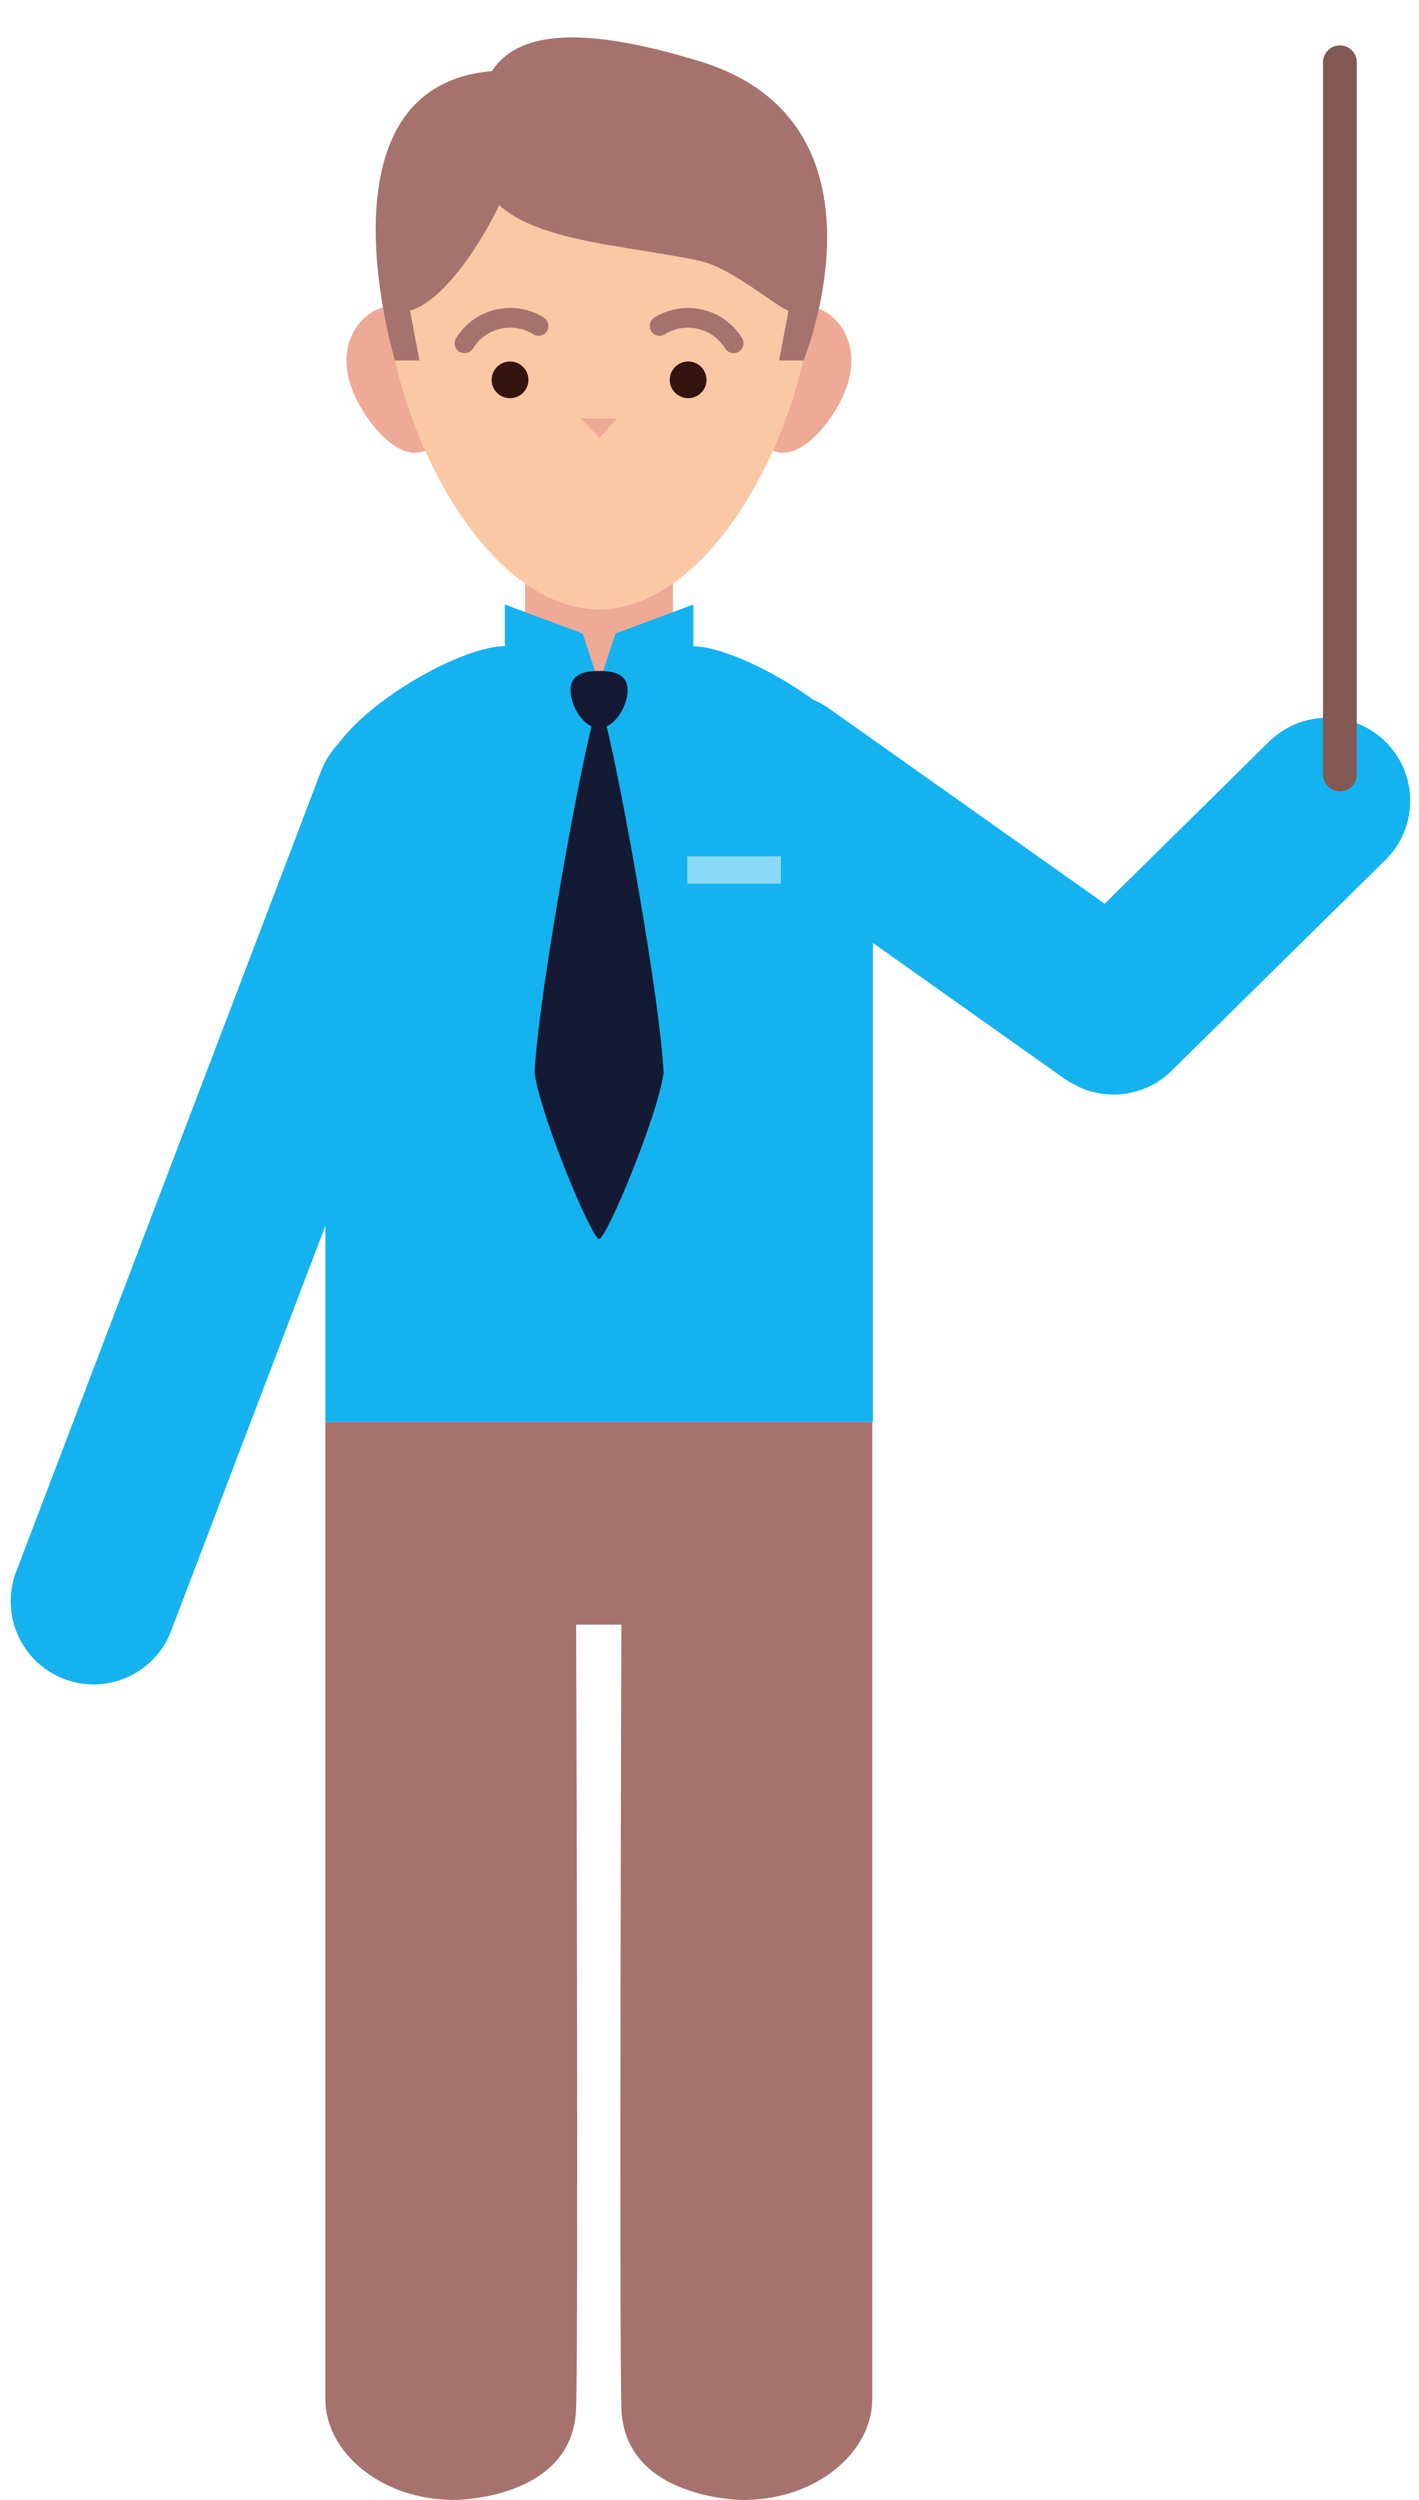 <?xml version="1.0" encoding="UTF-8"?><svg xmlns="http://www.w3.org/2000/svg" xmlns:xlink="http://www.w3.org/1999/xlink" height="260.3" preserveAspectRatio="xMidYMid meet" version="1.1" viewBox="138.6 80.5 147.8 260.3" width="147.8" zoomAndPan="magnify">
 <g id="surface1">
  <g id="change1_1"><path d="m270.82 157.68l-17.16 16.92-28.71-20.33c-3.9-2.77-9.29-1.84-12.05 2.05s-1.84 9.29 2.06 12.04l34.58 24.51 0.1 0.05c0.32 0.23 0.68 0.41 1.03 0.59 0.15 0.07 0.29 0.17 0.44 0.23 3.12 1.37 6.89 0.81 9.48-1.71l22.28-21.96c3.42-3.32 3.5-8.79 0.17-12.21-3.33-3.43-8.79-3.5-12.22-0.18" fill="#14b3f0"/></g>
  <g id="change1_2"><path d="m229.52 228.57v-67.26c0-5.37-13.47-13.53-18.83-13.53h-19.51c-5.36 0-18.69 8.16-18.69 13.53v67.26h57.03" fill="#14b3f0"/></g>
  <g id="change2_1"><path d="m172.49 228.57v101.77c0 5.36 5.65 10.46 13.45 10.46 0 0 12.4 0 12.67-9.57 0.25-8.27 0-81.57 0-81.57h4.71s-0.23 73.3 0 81.57c0.29 9.57 12.68 9.57 12.68 9.57 7.8 0 13.45-5.1 13.45-10.46v-101.77h-56.96" fill="#a6726e"/></g>
  <g id="change3_1"><path d="m208.7 145.92c0 4.26-3.44 5.74-7.7 5.74s-7.71-1.48-7.71-5.74v-7.79c0-4.25 3.45-7.71 7.71-7.71s7.7 3.46 7.7 7.71v7.79" fill="#eeaa96"/></g>
  <g id="change3_2"><path d="m226.86 120.57c-1 3.12-4.43 7.72-7.35 7-2.91-0.73-4-6.46-3.21-9.63 0.8-3.18 2.39-2.05 4.16-4.48 2.2-2.99 8.48 0.63 6.4 7.11" fill="#eeaa96"/></g>
  <g id="change3_3"><path d="m175.11 120.57c1 3.12 4.44 7.72 7.35 7 2.92-0.73 4-6.46 3.21-9.63-0.79-3.18-2.38-2.05-4.17-4.48-2.19-2.99-8.47 0.63-6.39 7.11" fill="#eeaa96"/></g>
  <g id="change4_1"><path d="m223.2 110.21c0 13.37-9.94 33.74-22.2 33.74-12.27 0-22.2-20.37-22.2-33.74 0-13.362 9.93-21.058 22.2-21.058 12.26 0 22.2 7.696 22.2 21.058" fill="#fbc8a6"/></g>
  <g id="change2_2"><path d="m190.82 101.29c0.27-0.79 4.36-10.813-0.99-13.384-18.78 1.598-10.09 30.124-10.09 30.124h2.55l-0.98-5.18c4.66-1.4 9.33-10.8 9.51-11.56" fill="#a6726e"/></g>
  <g id="change2_3"><path d="m188.53 97.793c-1.22-10.566 2.11-17.313 23-10.895 20.89 6.426 10.77 31.132 10.77 31.132h-2.55l0.98-5.18c-1.25-0.37-5.91-4.49-9.36-5.22-9.46-1.99-21.95-2.1-22.84-9.837" fill="#a6726e"/></g>
  <g id="change3_4"><path d="m199.12 124.07h3.76l-1.85 2.01z" fill="#eeaa96"/></g>
  <g id="change5_1"><path d="m193.64 120.05c0 1.06-0.86 1.91-1.92 1.91s-1.91-0.85-1.91-1.91c0-1.05 0.85-1.91 1.91-1.91s1.92 0.86 1.92 1.91" fill="#33140e"/></g>
  <g id="change2_4"><path d="m186.98 117.27c-0.18 0-0.37-0.05-0.54-0.15-0.48-0.3-0.63-0.94-0.33-1.42 0.93-1.5 2.4-2.56 4.12-2.96s3.5-0.11 5 0.82c0.48 0.3 0.64 0.93 0.34 1.42-0.3 0.48-0.94 0.63-1.42 0.33-1.04-0.65-2.26-0.85-3.45-0.57s-2.2 1.01-2.84 2.05c-0.2 0.31-0.53 0.48-0.88 0.48" fill="#a6726e"/></g>
  <g id="change5_2"><path d="m208.36 120.05c0 1.06 0.86 1.91 1.91 1.91 1.06 0 1.92-0.85 1.92-1.91 0-1.05-0.86-1.91-1.92-1.91-1.05 0-1.91 0.86-1.91 1.91" fill="#33140e"/></g>
  <g id="change2_5"><path d="m215.02 117.27c0.18 0 0.37-0.05 0.53-0.15 0.49-0.3 0.64-0.94 0.34-1.42-0.94-1.5-2.4-2.56-4.12-2.96s-3.5-0.11-5 0.82c-0.49 0.3-0.63 0.93-0.34 1.42 0.3 0.48 0.93 0.63 1.42 0.33 1.04-0.65 2.26-0.85 3.45-0.57 1.18 0.28 2.2 1.01 2.84 2.05 0.2 0.31 0.53 0.48 0.88 0.48" fill="#a6726e"/></g>
  <g id="change1_3"><path d="m202.71 146.46l-1.71 5.2-1.71-5.2-8.11-3.02v4.36s0.28 6.6 9.82 7.45c8.85-0.28 9.82-7.45 9.82-7.45v-4.36l-8.11 3.02" fill="#14b3f0"/></g>
  <g id="change6_1"><path d="m207.73 192.29l-0.01-0.12 0.01-0.04h-0.01c-0.53-9.5-5.95-38.43-6.72-38.43-0.79 0-6.22 29.14-6.72 38.43h-0.01l0.01 0.05-0.01 0.11h0.03c0.58 4.36 5.93 17.22 6.7 17.22 0.78 0 6.15-12.95 6.7-17.22h0.03" fill="#151a34"/></g>
  <g id="change7_1"><path d="m210.19 172.51h9.76v-2.85h-9.76z" fill="#8ad9f7"/></g>
  <g id="change6_2"><path d="m203.97 152.37c0 1.64-1.33 3.93-2.97 3.93s-2.97-2.29-2.97-3.93 1.33-2.01 2.97-2.01 2.97 0.37 2.97 2.01" fill="#151a34"/></g>
  <g id="change1_4"><path d="m156.43 250.3c-1.69 4.47-6.68 6.72-11.14 5.02-4.46-1.69-6.7-6.68-5.02-11.14l31.75-83.34c1.69-4.47 6.68-6.71 11.14-5.02s6.71 6.68 5.02 11.14l-31.75 83.34" fill="#14b3f0"/></g>
  <g id="change8_1"><path d="m279.92 161.14c0 0.98-0.79 1.76-1.76 1.76s-1.76-0.78-1.76-1.76v-74.156c0-0.972 0.79-1.757 1.76-1.757s1.76 0.785 1.76 1.757v74.156" fill="#835955"/></g>
 </g>
</svg>